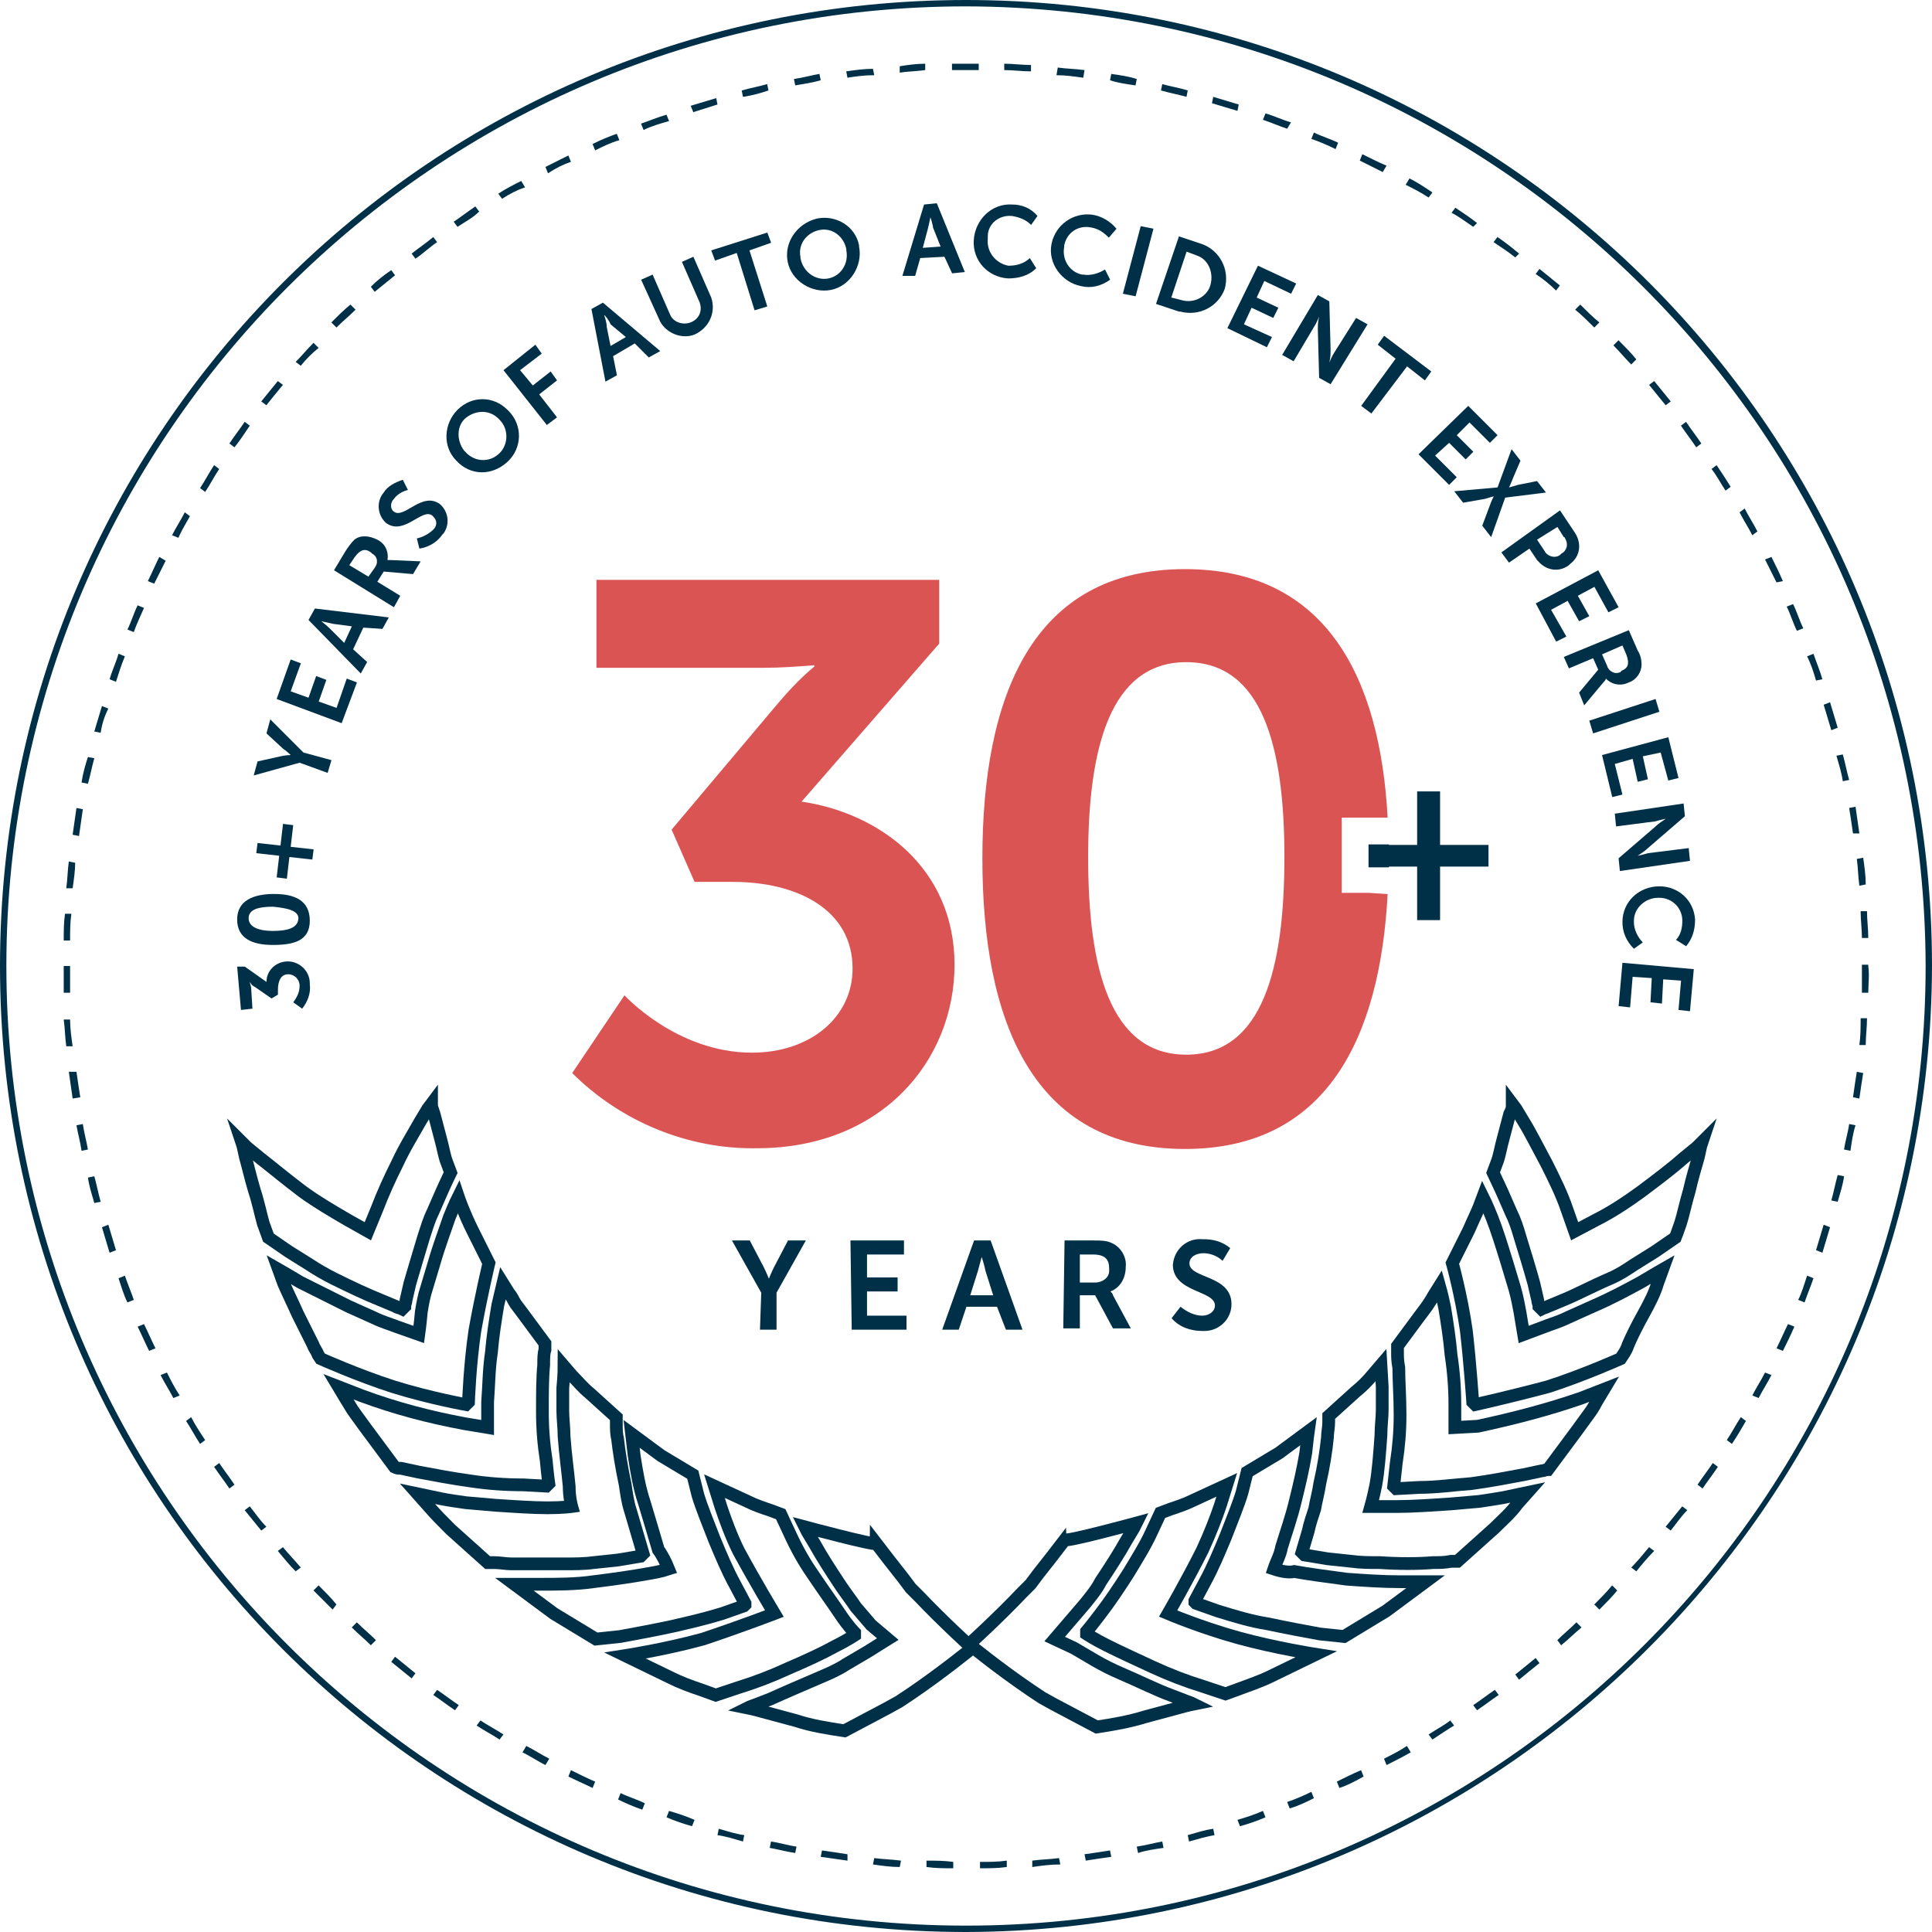 <?xml version="1.0" encoding="UTF-8"?>
<svg xmlns="http://www.w3.org/2000/svg" xmlns:xlink="http://www.w3.org/1999/xlink" version="1.1" id="Layer_1" x="0px" y="0px" viewBox="0 0 151.6 151.6" style="enable-background:new 0 0 151.6 151.6;" xml:space="preserve"> <style type="text/css"> .st0{fill:#003047;} .st1{fill:#DB5454;} .st2{fill:none;stroke:#003047;stroke-miterlimit:10;} </style> <path id="Path_775" class="st0" d="M74.8,146.6c-0.7,0-1.4,0-2.1-0.1l0-0.5c0.7,0,1.4,0,2.1,0.1L74.8,146.6z M76.9,146.6l0-0.5 c0.7,0,1.4,0,2.1-0.1l0,0.5C78.3,146.6,77.6,146.6,76.9,146.6L76.9,146.6z M70.6,146.5c-0.7,0-1.4-0.1-2.1-0.2l0.1-0.5 c0.7,0.1,1.4,0.1,2.1,0.2L70.6,146.5z M81,146.5l0-0.5c0.7-0.1,1.4-0.1,2.1-0.2l0.1,0.5C82.4,146.3,81.7,146.4,81,146.5L81,146.5z M66.5,146c-0.7-0.1-1.4-0.2-2.1-0.3l0.1-0.5c0.7,0.1,1.4,0.2,2,0.3L66.5,146z M85.2,146l-0.1-0.5c0.7-0.1,1.4-0.2,2-0.3l0.1,0.5 C86.5,145.8,85.8,145.9,85.2,146L85.2,146z M62.4,145.4c-0.7-0.1-1.4-0.3-2-0.4l0.1-0.5c0.7,0.1,1.3,0.3,2,0.4L62.4,145.4z M89.3,145.4l-0.1-0.5c0.7-0.1,1.4-0.3,2-0.4l0.1,0.5C90.6,145.1,89.9,145.2,89.3,145.4L89.3,145.4z M58.3,144.5 c-0.7-0.2-1.3-0.4-2-0.5l0.1-0.5c0.7,0.2,1.3,0.4,2,0.5L58.3,144.5z M93.3,144.5l-0.1-0.5c0.7-0.2,1.3-0.4,2-0.5l0.1,0.5 C94.7,144.1,94,144.3,93.3,144.5L93.3,144.5z M54.3,143.3c-0.7-0.2-1.3-0.4-2-0.7l0.2-0.5c0.7,0.2,1.3,0.4,2,0.7L54.3,143.3z M97.3,143.3l-0.2-0.5c0.7-0.2,1.3-0.4,2-0.7l0.2,0.5C98.6,142.9,98,143.1,97.3,143.3L97.3,143.3z M50.4,142 c-0.6-0.2-1.3-0.5-1.9-0.8l0.2-0.5c0.6,0.3,1.3,0.5,1.9,0.8L50.4,142z M101.2,141.9l-0.2-0.5c0.6-0.2,1.3-0.5,1.9-0.8l0.2,0.5 C102.5,141.4,101.9,141.7,101.2,141.9L101.2,141.9z M46.5,140.3c-0.6-0.3-1.3-0.6-1.9-0.9l0.2-0.5c0.6,0.3,1.2,0.6,1.9,0.9 L46.5,140.3z M105.1,140.3l-0.2-0.5c0.6-0.3,1.2-0.6,1.9-0.9l0.2,0.5C106.3,139.8,105.7,140.1,105.1,140.3L105.1,140.3z M42.8,138.5 c-0.6-0.3-1.2-0.7-1.8-1l0.3-0.5c0.6,0.3,1.2,0.7,1.8,1L42.8,138.5z M108.8,138.5l-0.2-0.5c0.6-0.3,1.2-0.6,1.8-1l0.3,0.5 C110,137.9,109.4,138.2,108.8,138.5L108.8,138.5z M112.4,136.5l-0.3-0.4c0.6-0.4,1.2-0.7,1.7-1.1l0.3,0.4 C113.6,135.7,113,136.1,112.4,136.5L112.4,136.5z M39.2,136.5c-0.6-0.4-1.2-0.7-1.8-1.1l0.3-0.4c0.6,0.4,1.2,0.7,1.8,1.1L39.2,136.5 z M115.9,134.2l-0.3-0.4c0.6-0.4,1.1-0.8,1.7-1.2l0.3,0.4C117,133.4,116.5,133.8,115.9,134.2L115.9,134.2z M35.7,134.2 c-0.6-0.4-1.1-0.8-1.7-1.2l0.3-0.4c0.6,0.4,1.1,0.8,1.7,1.2L35.7,134.2z M119.2,131.8l-0.3-0.4c0.5-0.4,1.1-0.9,1.6-1.3l0.3,0.4 C120.3,130.9,119.8,131.3,119.2,131.8L119.2,131.8z M32.3,131.7c-0.5-0.4-1.1-0.9-1.6-1.3L31,130c0.5,0.4,1.1,0.9,1.6,1.3 L32.3,131.7z M122.5,129.1l-0.3-0.4c0.5-0.5,1-0.9,1.5-1.4l0.4,0.4C123.5,128.2,123,128.7,122.5,129.1L122.5,129.1z M29.1,129.1 c-0.5-0.5-1-0.9-1.5-1.4l0.4-0.4c0.5,0.5,1,0.9,1.5,1.4L29.1,129.1z M125.5,126.3l-0.4-0.4c0.5-0.5,1-1,1.4-1.5l0.4,0.4 C126.5,125.3,126,125.8,125.5,126.3L125.5,126.3z M26.1,126.3c-0.5-0.5-1-1-1.5-1.5l0.4-0.4c0.5,0.5,1,1,1.4,1.5L26.1,126.3z M128.4,123.3l-0.4-0.3c0.5-0.5,0.9-1,1.4-1.6l0.4,0.3C129.3,122.2,128.8,122.8,128.4,123.3L128.4,123.3z M23.2,123.3 c-0.5-0.5-0.9-1-1.4-1.6l0.4-0.3c0.4,0.5,0.9,1,1.4,1.6L23.2,123.3z M131.1,120.1l-0.4-0.3c0.4-0.5,0.9-1.1,1.3-1.6l0.4,0.3 C131.9,119,131.5,119.6,131.1,120.1L131.1,120.1z M20.5,120.1c-0.4-0.5-0.9-1.1-1.3-1.6l0.4-0.3c0.4,0.5,0.8,1.1,1.3,1.6L20.5,120.1 z M133.6,116.8l-0.4-0.3c0.4-0.6,0.8-1.1,1.2-1.7l0.4,0.3C134.4,115.7,134,116.2,133.6,116.8L133.6,116.8z M18,116.8 c-0.4-0.6-0.8-1.1-1.2-1.7l0.4-0.3c0.4,0.6,0.8,1.1,1.2,1.7L18,116.8z M135.9,113.3l-0.4-0.3c0.4-0.6,0.7-1.2,1.1-1.8l0.4,0.3 C136.6,112.2,136.3,112.7,135.9,113.3L135.9,113.3z M15.7,113.3c-0.4-0.6-0.7-1.2-1.1-1.8l0.4-0.3c0.3,0.6,0.7,1.2,1.1,1.8 L15.7,113.3z M13.6,109.7c-0.3-0.6-0.7-1.2-1-1.8l0.5-0.2c0.3,0.6,0.6,1.2,1,1.8L13.6,109.7z M138,109.7l-0.5-0.2 c0.3-0.6,0.7-1.2,1-1.8l0.5,0.2C138.7,108.5,138.3,109.1,138,109.7L138,109.7z M11.7,106c-0.3-0.6-0.6-1.3-0.9-1.9l0.5-0.2 c0.3,0.6,0.6,1.3,0.9,1.9L11.7,106z M139.9,106l-0.5-0.2c0.3-0.6,0.6-1.3,0.9-1.9l0.5,0.2C140.5,104.8,140.2,105.4,139.9,106z M10,102.2c-0.3-0.6-0.5-1.3-0.7-1.9l0.5-0.2c0.2,0.6,0.5,1.3,0.7,1.9L10,102.2z M141.6,102.2l-0.5-0.2c0.3-0.6,0.5-1.3,0.7-1.9 l0.5,0.2C142.1,100.9,141.8,101.6,141.6,102.2L141.6,102.2z M8.6,98.3c-0.2-0.7-0.4-1.3-0.6-2l0.5-0.2c0.2,0.7,0.4,1.3,0.6,2 L8.6,98.3z M143,98.3l-0.5-0.2c0.2-0.7,0.4-1.3,0.6-2l0.5,0.2C143.4,97,143.2,97.6,143,98.3L143,98.3z M7.4,94.4 c-0.2-0.7-0.4-1.3-0.5-2l0.5-0.1c0.2,0.7,0.3,1.3,0.5,2L7.4,94.4z M144.2,94.3l-0.5-0.1c0.2-0.7,0.3-1.3,0.5-2l0.5,0.1 C144.6,93,144.4,93.6,144.2,94.3L144.2,94.3z M6.4,90.3c-0.1-0.7-0.3-1.4-0.4-2l0.5-0.1c0.1,0.7,0.3,1.4,0.4,2L6.4,90.3z M145.2,90.3l-0.5-0.1c0.1-0.7,0.3-1.3,0.4-2l0.5,0.1C145.4,88.9,145.3,89.6,145.2,90.3L145.2,90.3z M5.7,86.2 c-0.1-0.7-0.2-1.4-0.3-2.1L6,84.1c0.1,0.7,0.2,1.4,0.3,2L5.7,86.2z M145.9,86.2l-0.5-0.1c0.1-0.7,0.2-1.4,0.3-2l0.5,0.1 C146.1,84.8,146,85.5,145.9,86.2L145.9,86.2z M5.2,82.1c-0.1-0.7-0.1-1.4-0.2-2.1l0.5,0c0,0.7,0.1,1.4,0.2,2.1L5.2,82.1z M146.4,82 l-0.5,0c0.1-0.7,0.1-1.4,0.1-2.1l0.5,0C146.5,80.6,146.4,81.3,146.4,82L146.4,82z M5,77.9c0-0.7,0-1.4,0-2.1h0.5c0,0.7,0,1.4,0,2.1 L5,77.9z M146.6,77.9l-0.5,0c0-0.7,0-1.4,0-2.1v-0.1h0.5v0.1C146.7,76.5,146.6,77.2,146.6,77.9L146.6,77.9z M5.5,73.8l-0.5,0 c0-0.7,0-1.4,0.1-2.1l0.5,0C5.5,72.4,5.5,73.1,5.5,73.8L5.5,73.8z M146.1,73.6c0-0.7-0.1-1.4-0.1-2.1l0.5,0c0,0.7,0.1,1.4,0.1,2.1 L146.1,73.6z M5.7,69.7l-0.5,0c0.1-0.7,0.1-1.4,0.2-2.1l0.5,0.1C5.9,68.3,5.8,69,5.7,69.7L5.7,69.7z M145.9,69.5 c-0.1-0.7-0.1-1.4-0.2-2.1l0.5-0.1c0.1,0.7,0.2,1.4,0.2,2.1L145.9,69.5z M6.2,65.6l-0.5-0.1c0.1-0.7,0.2-1.4,0.3-2.1l0.5,0.1 C6.4,64.2,6.3,64.9,6.2,65.6L6.2,65.6z M145.4,65.4c-0.1-0.7-0.2-1.4-0.3-2l0.5-0.1c0.1,0.7,0.2,1.4,0.3,2.1L145.4,65.4z M6.9,61.5 l-0.5-0.1c0.1-0.7,0.3-1.4,0.5-2l0.5,0.1C7.2,60.2,7.1,60.8,6.9,61.5L6.9,61.5z M144.6,61.3c-0.1-0.7-0.3-1.3-0.5-2l0.5-0.1 c0.2,0.7,0.3,1.3,0.5,2L144.6,61.3z M7.9,57.5l-0.5-0.1c0.2-0.7,0.4-1.3,0.6-2l0.5,0.2C8.2,56.2,8,56.8,7.9,57.5L7.9,57.5z M143.7,57.3c-0.2-0.7-0.4-1.3-0.6-2l0.5-0.2c0.2,0.7,0.4,1.3,0.6,2L143.7,57.3z M9.1,53.5l-0.5-0.2c0.2-0.7,0.5-1.3,0.7-2l0.5,0.2 C9.5,52.2,9.3,52.9,9.1,53.5z M142.5,53.4c-0.2-0.7-0.4-1.3-0.7-1.9l0.5-0.2c0.2,0.6,0.5,1.3,0.7,2L142.5,53.4z M10.5,49.6L10,49.4 c0.3-0.6,0.5-1.3,0.8-1.9l0.5,0.2C11,48.4,10.7,49,10.5,49.6L10.5,49.6z M141,49.5c-0.3-0.6-0.5-1.3-0.8-1.9l0.5-0.2 c0.3,0.6,0.5,1.3,0.8,1.9L141,49.5z M12.1,45.8l-0.5-0.2c0.3-0.6,0.6-1.3,0.9-1.9L13,44C12.7,44.6,12.4,45.2,12.1,45.8L12.1,45.8z M139.4,45.7c-0.3-0.6-0.6-1.2-0.9-1.8l0.5-0.2c0.3,0.6,0.6,1.2,0.9,1.9L139.4,45.7z M14,42.2l-0.5-0.2c0.3-0.6,0.7-1.2,1-1.8 l0.4,0.3C14.7,40.9,14.3,41.5,14,42.2L14,42.2z M137.5,42c-0.3-0.6-0.7-1.2-1-1.8l0.4-0.3c0.3,0.6,0.7,1.2,1,1.8L137.5,42z M16.1,38.6l-0.4-0.3c0.4-0.6,0.7-1.2,1.1-1.8l0.4,0.3C16.8,37.4,16.5,38,16.1,38.6L16.1,38.6z M135.4,38.5 c-0.4-0.6-0.7-1.2-1.1-1.7l0.4-0.3c0.4,0.6,0.8,1.2,1.1,1.7L135.4,38.5z M18.4,35.1L18,34.8c0.4-0.6,0.8-1.1,1.2-1.7l0.4,0.3 C19.2,34,18.8,34.6,18.4,35.1L18.4,35.1z M133.1,35.1c-0.4-0.6-0.8-1.1-1.2-1.7l0.4-0.3c0.4,0.6,0.8,1.1,1.2,1.7L133.1,35.1z M20.9,31.8l-0.4-0.3c0.4-0.5,0.9-1.1,1.3-1.6l0.4,0.3C21.7,30.8,21.3,31.3,20.9,31.8L20.9,31.8z M130.7,31.8 c-0.4-0.5-0.9-1.1-1.3-1.6l0.4-0.3c0.4,0.5,0.9,1.1,1.3,1.6L130.7,31.8z M23.6,28.7l-0.4-0.3c0.5-0.5,0.9-1,1.4-1.5l0.4,0.4 C24.5,27.7,24,28.2,23.6,28.7L23.6,28.7z M128,28.6c-0.5-0.5-0.9-1-1.4-1.5l0.4-0.4c0.5,0.5,1,1,1.4,1.5L128,28.6z M26.4,25.7 L26,25.3c0.5-0.5,1-1,1.5-1.4l0.4,0.4C27.4,24.8,26.9,25.2,26.4,25.7L26.4,25.7z M125.1,25.7c-0.5-0.5-1-1-1.5-1.4l0.4-0.4 c0.5,0.5,1,1,1.5,1.4L125.1,25.7z M29.4,22.9l-0.3-0.4c0.5-0.5,1-0.9,1.6-1.3l0.3,0.4C30.5,22,29.9,22.5,29.4,22.9L29.4,22.9z M122.1,22.8c-0.5-0.5-1-0.9-1.6-1.3l0.3-0.4c0.5,0.4,1.1,0.9,1.6,1.3L122.1,22.8z M32.6,20.3l-0.3-0.4c0.5-0.4,1.1-0.8,1.7-1.3 l0.3,0.4C33.7,19.4,33.2,19.9,32.6,20.3L32.6,20.3z M118.9,20.2c-0.5-0.4-1.1-0.8-1.7-1.2l0.3-0.4c0.6,0.4,1.1,0.8,1.7,1.3 L118.9,20.2z M35.9,17.8l-0.3-0.4c0.6-0.4,1.1-0.8,1.7-1.2l0.3,0.4C37.1,17.1,36.5,17.4,35.9,17.8L35.9,17.8z M115.6,17.8 c-0.6-0.4-1.1-0.8-1.7-1.1l0.3-0.4c0.6,0.4,1.2,0.8,1.7,1.2L115.6,17.8z M39.4,15.6l-0.3-0.4c0.6-0.4,1.2-0.7,1.8-1l0.3,0.5 C40.6,14.9,40,15.2,39.4,15.6L39.4,15.6z M112.1,15.5c-0.6-0.4-1.2-0.7-1.8-1l0.3-0.5c0.6,0.3,1.2,0.7,1.8,1.1L112.1,15.5z M43,13.6 l-0.2-0.5c0.6-0.3,1.2-0.6,1.8-0.9l0.2,0.5C44.2,12.9,43.6,13.2,43,13.6L43,13.6z M108.5,13.5c-0.6-0.3-1.2-0.6-1.8-0.9l0.2-0.5 c0.6,0.3,1.2,0.6,1.9,0.9L108.5,13.5z M46.7,11.8l-0.2-0.5c0.6-0.3,1.3-0.6,1.9-0.8l0.2,0.5C47.9,11.2,47.3,11.5,46.7,11.8 L46.7,11.8z M104.8,11.7c-0.6-0.3-1.3-0.6-1.9-0.8l0.2-0.5c0.6,0.3,1.3,0.5,1.9,0.8L104.8,11.7z M50.5,10.2l-0.2-0.5 c0.6-0.2,1.3-0.5,2-0.7l0.2,0.5C51.8,9.7,51.1,9.9,50.5,10.2L50.5,10.2z M101,10.1c-0.6-0.2-1.3-0.5-1.9-0.7l0.2-0.5 c0.7,0.2,1.3,0.5,2,0.7L101,10.1z M54.4,8.8l-0.2-0.5c0.7-0.2,1.3-0.4,2-0.6l0.1,0.5C55.7,8.4,55,8.6,54.4,8.8L54.4,8.8z M97.1,8.7 c-0.7-0.2-1.3-0.4-2-0.6l0.1-0.5c0.7,0.2,1.3,0.4,2,0.6L97.1,8.7z M58.3,7.6l-0.1-0.5c0.7-0.2,1.3-0.3,2-0.5l0.1,0.5 C59.7,7.3,59,7.5,58.3,7.6L58.3,7.6z M93.1,7.6c-0.7-0.2-1.3-0.3-2-0.5l0.1-0.5c0.7,0.2,1.4,0.3,2,0.5L93.1,7.6z M62.4,6.7l-0.1-0.5 c0.7-0.1,1.4-0.3,2-0.4l0.1,0.5C63.7,6.5,63,6.6,62.4,6.7L62.4,6.7z M89.1,6.7c-0.7-0.1-1.4-0.2-2-0.4l0.1-0.5 c0.7,0.1,1.4,0.2,2,0.4L89.1,6.7z M66.5,6.1l-0.1-0.5c0.7-0.1,1.4-0.2,2.1-0.2l0.1,0.5C67.8,5.9,67.1,6,66.5,6.1L66.5,6.1z M85,6.1 c-0.7-0.1-1.4-0.2-2.1-0.2L83,5.3c0.7,0.1,1.4,0.1,2.1,0.2L85,6.1z M70.6,5.7l0-0.5C71.2,5.1,71.9,5,72.6,5l0,0.5 C71.9,5.6,71.2,5.6,70.6,5.7L70.6,5.7z M80.9,5.6c-0.7,0-1.4-0.1-2.1-0.1l0-0.5c0.7,0,1.4,0.1,2.1,0.1L80.9,5.6z M74.7,5.5l0-0.5 c0.7,0,1.4,0,2.1,0l0,0.5C76,5.5,75.4,5.5,74.7,5.5L74.7,5.5z"></path> <path id="Path_776" class="st0" d="M75.8,151.6C33.9,151.6,0,117.7,0,75.8S33.9,0,75.8,0c41.9,0,75.8,33.9,75.8,75.8 C151.5,117.6,117.6,151.5,75.8,151.6z M75.8,0.5C34.2,0.5,0.5,34.2,0.5,75.8s33.7,75.3,75.3,75.3s75.3-33.7,75.3-75.3v0 C151,34.2,117.4,0.6,75.8,0.5z"></path> <g id="Group_837" transform="translate(1135.209 645.448)"> <path id="Path_777" class="st0" d="M-1112.2-566.8c0.3-0.4,0.5-0.8,0.5-1.3c0-0.5-0.4-0.9-0.9-0.9c0,0,0,0,0,0 c-0.6,0-0.8,0.6-0.8,1.2l0,0.4l-0.5,0.3l-1.3-0.9c-0.2-0.1-0.3-0.2-0.4-0.4h0c0,0.2,0.1,0.3,0.1,0.5l0.1,1.6l-0.9,0.1l-0.3-3.4 l0.6,0l1.7,1.2c0-0.8,0.6-1.5,1.5-1.6c1-0.1,1.9,0.7,1.9,1.7c0,0,0,0.1,0,0.1c0.1,0.7-0.2,1.4-0.6,1.9L-1112.2-566.8z"></path> <path id="Path_778" class="st0" d="M-1113.8-571.3c-1.6,0-2.8-0.5-2.8-2s1.3-2,2.9-2s2.8,0.5,2.8,2.1S-1112.2-571.3-1113.8-571.3z M-1113.8-574.3c-1.1,0-1.9,0.2-1.9,0.9s0.8,1,1.9,1c1.1,0,1.9-0.2,2-0.9S-1112.7-574.2-1113.8-574.3L-1113.8-574.3z"></path> <path id="Path_779" class="st0" d="M-1113.5-576.6l0.2-1.7l-1.8-0.2l0.1-0.8l1.8,0.2l0.2-1.7l0.8,0.1l-0.2,1.7l1.8,0.2l-0.1,0.8 l-1.8-0.2l-0.2,1.7L-1113.5-576.6z"></path> <path id="Path_780" class="st0" d="M-1111.7-585.6l-3.6,1l0.3-1.1l1.8-0.4c0.4-0.1,0.8-0.1,0.8-0.1v0c0,0-0.3-0.3-0.6-0.5l-1.3-1.2 l0.3-1.1l2.6,2.6l2.2,0.6l-0.3,1L-1111.7-585.6z"></path> <path id="Path_781" class="st0" d="M-1113.5-590.6l1.1-3.1l0.8,0.3l-0.8,2.2l1.4,0.5l0.6-1.7l0.8,0.3l-0.6,1.7l1.4,0.5l0.8-2.3 l0.8,0.3l-1.2,3.2L-1113.5-590.6z"></path> <path id="Path_782" class="st0" d="M-1106.7-596.2l-0.8,1.7l1.1,1l-0.5,0.9l-4.1-4.2l0.5-0.9l5.8,0.7l-0.5,0.9L-1106.7-596.2z M-1110-596.7c0,0,0.4,0.3,0.7,0.6l1.1,1.1l0.6-1.3l-1.5-0.2C-1109.5-596.6-1110-596.7-1110-596.7L-1110-596.7z"></path> <path id="Path_783" class="st0" d="M-1109-600.7l0.9-1.5c0.2-0.3,0.4-0.6,0.7-0.9c0.5-0.4,1.2-0.3,1.8,0c0.6,0.3,0.9,0.9,0.8,1.6 l0,0c0.1,0,0.2,0,0.3,0l2.3,0.1l-0.6,1l-2.3-0.2l-0.5,0.8l1.8,1.1l-0.5,0.9L-1109-600.7z M-1105.8-600.9c0.3-0.4,0.2-0.9-0.2-1.1 c0,0-0.1-0.1-0.1-0.1c-0.4-0.3-0.8-0.3-1.3,0.4l-0.4,0.6l1.5,0.9L-1105.8-600.9z"></path> <path id="Path_784" class="st0" d="M-1102.5-603.2c0.5-0.1,1-0.4,1.3-0.7c0.3-0.3,0.3-0.7,0-1c0,0,0,0-0.1-0.1 c-0.8-0.6-2.2,1.6-3.6,0.6c-0.7-0.6-0.8-1.7-0.2-2.4c0,0,0,0,0,0c0.3-0.5,0.9-0.8,1.5-1l0.4,0.8c-0.4,0.1-0.8,0.3-1.1,0.7 c-0.3,0.3-0.3,0.8,0,1c0,0,0,0,0,0c0.8,0.6,2.2-1.6,3.6-0.6c0.7,0.6,0.8,1.6,0.3,2.3c0,0-0.1,0.1-0.1,0.1c-0.4,0.6-1.1,1-1.8,1.1 L-1102.5-603.2z"></path> <path id="Path_785" class="st0" d="M-1099.3-613.3c1.1-1.1,2.8-1.1,3.9,0c0,0,0,0,0.1,0.1c1.1,1.1,1.1,2.9-0.1,4s-2.9,1.1-4-0.1 l0,0C-1100.5-610.4-1100.4-612.2-1099.3-613.3C-1099.3-613.3-1099.3-613.3-1099.3-613.3z M-1096-609.9c0.7-0.7,0.7-1.9,0-2.6 c0,0,0,0,0,0c-0.7-0.8-1.8-0.8-2.6-0.2s-0.8,1.8-0.2,2.6c0,0,0.1,0.1,0.1,0.1C-1098-609.2-1096.8-609.1-1096-609.9 C-1096-609.8-1096-609.9-1096-609.9L-1096-609.9z"></path> <path id="Path_786" class="st0" d="M-1095.7-616.4l2.5-2l0.5,0.7l-1.7,1.3l1,1.2l1.4-1.1l0.5,0.7l-1.4,1.1l1.4,1.8l-0.8,0.6 L-1095.7-616.4z"></path> <path id="Path_787" class="st0" d="M-1085.4-618.5l-1.7,1l0.3,1.5l-0.9,0.5l-1.1-5.7l0.9-0.5l4.5,3.8l-0.9,0.5L-1085.4-618.5z M-1087.8-620.7c0,0,0.2,0.5,0.2,0.9l0.3,1.5l1.2-0.7l-1.2-1C-1087.4-620.3-1087.8-620.8-1087.8-620.7L-1087.8-620.7z"></path> <path id="Path_788" class="st0" d="M-1084.9-623.5l0.9-0.4l1.4,3.2c0.3,0.6,1.1,0.8,1.7,0.5c0.6-0.3,0.8-0.9,0.6-1.5l-1.4-3.2 l0.9-0.4l1.4,3.2c0.4,1.2-0.2,2.4-1.3,2.9c-1,0.4-2.2-0.1-2.7-1L-1084.9-623.5z"></path> <path id="Path_789" class="st0" d="M-1077.4-625.6l-1.7,0.6l-0.3-0.8l4.4-1.4l0.3,0.8l-1.7,0.6l1.4,4.4l-1,0.3L-1077.4-625.6z"></path> <path id="Path_790" class="st0" d="M-1071.1-628.3c1.5-0.3,3,0.6,3.3,2.1c0,0,0,0.1,0,0.1c0.3,1.5-0.7,3.1-2.2,3.4 c-1.5,0.3-3.1-0.7-3.4-2.2C-1073.7-626.4-1072.7-627.9-1071.1-628.3C-1071.2-628.3-1071.2-628.3-1071.1-628.3z M-1070.2-623.6 c1-0.2,1.6-1.2,1.4-2.2c0,0,0,0,0-0.1c-0.2-1-1.1-1.7-2.1-1.5s-1.7,1.1-1.5,2.1c0,0,0,0.1,0,0.1 C-1072.2-624.1-1071.2-623.4-1070.2-623.6C-1070.2-623.6-1070.2-623.6-1070.2-623.6L-1070.2-623.6z"></path> <path id="Path_791" class="st0" d="M-1061.1-625.3l-1.9,0.1l-0.4,1.4l-1,0l1.7-5.6l1-0.1l2.2,5.4l-1,0.1L-1061.1-625.3z M-1062.2-628.4c0,0-0.1,0.5-0.2,0.9l-0.4,1.5l1.4-0.1l-0.6-1.5C-1062-627.8-1062.2-628.4-1062.2-628.4L-1062.2-628.4z"></path> <path id="Path_792" class="st0" d="M-1055.8-629.4c0.8,0,1.5,0.3,2,0.9l-0.5,0.7c-0.4-0.4-0.9-0.6-1.5-0.7c-1-0.1-1.9,0.6-1.9,1.6 c0,0.1,0,0.1,0,0.2c-0.1,1,0.6,1.9,1.6,2.1c0,0,0.1,0,0.1,0c0.6,0,1.2-0.2,1.6-0.6l0.5,0.8c-0.6,0.6-1.4,0.8-2.2,0.8 c-1.6-0.1-2.8-1.4-2.7-3C-1058.7-628.2-1057.4-629.5-1055.8-629.4L-1055.8-629.4z"></path> <path id="Path_793" class="st0" d="M-1049.5-628.6c0.7,0.1,1.4,0.5,1.9,1.1l-0.6,0.7c-0.4-0.4-0.8-0.7-1.4-0.8 c-1-0.2-1.9,0.4-2.1,1.4c0,0,0,0.1,0,0.1c-0.2,1,0.4,2,1.4,2.2c0,0,0.1,0,0.1,0c0.6,0.1,1.2-0.1,1.7-0.4l0.4,0.8 c-0.7,0.5-1.5,0.7-2.3,0.5c-1.5-0.3-2.6-1.8-2.3-3.3C-1052.4-627.8-1051-628.8-1049.5-628.6L-1049.5-628.6z"></path> <path id="Path_794" class="st0" d="M-1045.7-627.7l1,0.2l-1.4,5.3l-1-0.2L-1045.7-627.7z"></path> <path id="Path_795" class="st0" d="M-1042.7-626.9l1.8,0.6c1.4,0.5,2.2,2,1.8,3.5c-0.5,1.4-2,2.2-3.5,1.8c0,0-0.1,0-0.1,0l-1.8-0.6 L-1042.7-626.9z M-1042.5-621.9c1,0.3,2.1-0.3,2.3-1.3c0.2-0.9-0.2-1.9-1.1-2.2l-0.8-0.3l-1.2,3.6L-1042.5-621.9z"></path> <path id="Path_796" class="st0" d="M-1036.5-624.6l3,1.4l-0.4,0.8l-2.1-1l-0.6,1.3l1.7,0.8l-0.4,0.8l-1.7-0.8l-0.6,1.3l2.2,1 l-0.4,0.8l-3.1-1.5L-1036.5-624.6z"></path> <path id="Path_797" class="st0" d="M-1031.8-622.3l0.9,0.5l0.1,3.8c0,0.3,0,0.6-0.1,1l0,0c0,0,0.2-0.5,0.4-0.8l1.7-2.7l0.9,0.5 l-2.9,4.7l-0.9-0.5l-0.1-3.8c0-0.3,0-0.6,0.1-1l0,0c0,0-0.2,0.5-0.4,0.8l-1.6,2.7l-0.9-0.5L-1031.8-622.3z"></path> <path id="Path_798" class="st0" d="M-1025.7-617.3l-1.4-1.1l0.5-0.7l3.7,2.8l-0.5,0.7l-1.4-1.1l-2.8,3.7l-0.8-0.6L-1025.7-617.3z"></path> <path id="Path_799" class="st0" d="M-1020-613.6l2.3,2.3l-0.6,0.6l-1.6-1.6l-1,1l1.3,1.3l-0.6,0.6l-1.3-1.3l-1.1,1l1.7,1.7 l-0.6,0.6l-2.4-2.4L-1020-613.6z"></path> <path id="Path_800" class="st0" d="M-1017.7-607.2l1.1-3l0.7,0.9l-0.6,1.4c-0.1,0.3-0.3,0.7-0.3,0.7l0,0c0,0,0.4-0.1,0.7-0.2 l1.5-0.3l0.7,0.9l-3.2,0.4l-1.1,3.1l-0.7-0.9l0.6-1.6c0.1-0.3,0.3-0.7,0.3-0.7l0,0c0,0-0.4,0.1-0.7,0.2l-1.7,0.3l-0.7-0.9 L-1017.7-607.2z"></path> <path id="Path_801" class="st0" d="M-1012.8-605.4l1.2,1.8c0.5,0.8,0.4,1.8-0.4,2.4c0,0-0.1,0.1-0.1,0.1c-0.8,0.6-1.8,0.4-2.4-0.3 c0,0-0.1-0.1-0.1-0.1l-0.6-0.9l-1.6,1.1l-0.6-0.8L-1012.8-605.4z M-1014-602.2c0.2,0.4,0.8,0.6,1.2,0.3c0,0,0.1-0.1,0.1-0.1 c0.4-0.2,0.6-0.7,0.3-1.2c0,0,0-0.1-0.1-0.1l-0.5-0.8l-1.6,1L-1014-602.2z"></path> <path id="Path_802" class="st0" d="M-1009.8-600.7l1.6,2.9l-0.8,0.4l-1.1-2l-1.3,0.7l0.9,1.6l-0.8,0.4l-0.9-1.6l-1.3,0.7l1.2,2.1 l-0.8,0.4l-1.6-3L-1009.8-600.7z"></path> <path id="Path_803" class="st0" d="M-1007.4-596l0.7,1.6c0.2,0.3,0.3,0.7,0.3,1.1c0,0.6-0.4,1.2-1,1.4c-0.6,0.3-1.3,0.2-1.8-0.3 l0,0c0,0.1-0.1,0.2-0.2,0.3l-1.5,1.8l-0.4-1l1.5-1.8l-0.4-0.9l-1.9,0.8l-0.4-0.9L-1007.4-596z M-1009.1-593.2 c0.1,0.4,0.6,0.7,1,0.5c0,0,0.1,0,0.1-0.1c0.5-0.2,0.7-0.5,0.4-1.3l-0.3-0.7l-1.6,0.7L-1009.1-593.2z"></path> <path id="Path_804" class="st0" d="M-1005.3-590.6l0.3,1l-5.2,1.7l-0.3-1L-1005.3-590.6z"></path> <path id="Path_805" class="st0" d="M-1004.3-587.6l0.8,3.2l-0.8,0.2l-0.6-2.2l-1.4,0.3l0.4,1.8l-0.8,0.2l-0.4-1.8l-1.4,0.4l0.6,2.4 l-0.8,0.2l-0.8-3.3L-1004.3-587.6z"></path> <path id="Path_806" class="st0" d="M-1003.1-582.4l0.1,1l-2.9,2.5c-0.2,0.2-0.5,0.4-0.8,0.6v0c0,0,0.5-0.1,0.8-0.2l3.2-0.4l0.1,1 l-5.5,0.8l-0.1-1l2.9-2.5c0.2-0.2,0.5-0.4,0.8-0.6v0c0,0-0.5,0.1-0.8,0.2l-3.1,0.4l-0.1-1L-1003.1-582.4z"></path> <path id="Path_807" class="st0" d="M-1002.2-573.3c0,0.8-0.2,1.5-0.7,2.1l-0.8-0.5c0.4-0.4,0.5-1,0.5-1.5c0-1-0.8-1.8-1.8-1.8 c0,0-0.1,0-0.1,0c-1,0-1.9,0.8-1.9,1.8c0,0,0,0.1,0,0.1c0,0.6,0.3,1.2,0.7,1.6l-0.7,0.5c-0.6-0.6-0.9-1.3-0.9-2.1 c0-1.6,1.3-2.8,2.9-2.8C-1003.5-575.9-1002.3-574.8-1002.2-573.3L-1002.2-573.3z"></path> <path id="Path_808" class="st0" d="M-1002.3-569.4l-0.3,3.3l-0.9-0.1l0.2-2.3l-1.4-0.1l-0.1,1.9l-0.9-0.1l0.1-1.9l-1.5-0.1 l-0.2,2.4l-0.9-0.1l0.3-3.4L-1002.3-569.4z"></path> </g> <path id="Path_809" class="st1" d="M49,78.1c0,0,4.1,4.5,10,4.5c4.6,0,7.9-2.8,7.9-6.6c0-4.6-4.3-6.8-9.4-6.8h-3l-1.8-4.1l8-9.5 c1-1.2,2-2.3,3.2-3.3v-0.1c-1.3,0.1-2.6,0.2-3.9,0.2H46.8v-6.9h26.9v5L62.9,62.9c6.1,0.9,12,5.2,12,12.8c0,7.5-5.7,14.4-15.5,14.4 c-5.4,0.1-10.7-2.1-14.5-5.9L49,78.1z"></path> <g id="Group_838" transform="translate(1193.785 674.058)"> <path id="Path_810" class="st0" d="M-1086.4-606h1.6c0-0.2,0-0.5,0-0.7c0-0.4,0-0.7,0-1.1h-1.6V-606z"></path> <path id="Path_811" class="st1" d="M-1086.4-604h-2.1v-5.9h3.6c-0.6-11.1-4.9-19.5-15.9-19.5c-12,0-15.9,10-15.9,22.7 s3.9,22.8,15.9,22.8c11.1,0,15.3-8.7,15.9-20L-1086.4-604z M-1100.7-591.3c-6,0-7.7-6.8-7.7-15.5c0-8.5,1.7-15.3,7.7-15.3 s7.7,6.7,7.7,15.3C-1093-598.1-1094.7-591.3-1100.7-591.3L-1100.7-591.3z"></path> </g> <path id="Path_812" class="st0" d="M107.4,66.3h3.8v-4.2h1.8v4.2h3.8V68h-3.8v4.2h-1.8V68h-3.8V66.3z"></path> <g id="Group_841" transform="translate(1135.562 716.014)"> <g id="Group_839" transform="translate(0 0)"> <path id="Path_813" class="st2" d="M-1106.7-619.4l-1.6-0.9c-1.2-0.7-2.4-1.4-3.5-2.2c-1.2-0.9-2.4-1.9-3.3-2.6l-1.1-0.9l-0.4-0.4 l0.1,0.3l0.2,0.9c0.2,0.7,0.4,1.6,0.7,2.6c0.3,0.9,0.5,1.9,0.7,2.6l0.4,1.1l1.6,1.1l1.6,1c0.6,0.4,1.3,0.8,1.9,1.1 c1.4,0.7,2.7,1.3,3.7,1.7l1.2,0.5c0.1,0.1,0.3,0.1,0.5,0.2l0.1-0.1l0,0l0.1-0.1c0-0.2,0.1-0.3,0.1-0.5l0.3-1.3 c0.3-1,0.7-2.4,1.1-3.7c0.2-0.6,0.4-1.3,0.7-1.9l0.7-1.6c0.4-0.9,0.7-1.5,0.7-1.5l-0.3-0.8c-0.2-0.5-0.3-1.2-0.5-1.9l-0.5-1.9 l-0.2-0.6l0-0.2l-0.3,0.4l-0.6,1c-0.5,0.9-1.2,2-1.8,3.3c-0.6,1.2-1.1,2.3-1.6,3.6L-1106.7-619.4z"></path> <path id="Path_814" class="st2" d="M-1102.7-611.3l-1.7-0.6c-0.5-0.2-1.2-0.4-1.8-0.7l-2-0.9c-1.4-0.7-2.8-1.4-3.8-1.9 c-1-0.6-1.7-1-1.7-1l0.4,1.1c0.3,0.7,0.7,1.5,1.1,2.4l1.2,2.4c0.1,0.3,0.3,0.5,0.4,0.8l0.2,0.3c0,0,2.9,1.3,5.7,2.2 c2.9,0.9,5.7,1.4,5.7,1.4l0.1-0.1l0,0l0.1-0.1c0,0,0.1-2.9,0.5-5.6c0.5-2.8,1.1-5.3,1.1-5.3l-0.1-0.2c-0.1-0.2-0.2-0.4-0.3-0.6 l-0.9-1.8c-0.3-0.6-0.6-1.3-0.8-1.8c-0.2-0.5-0.3-0.8-0.3-0.8s-0.3,0.6-0.7,1.6c-0.3,0.9-0.8,2.2-1.2,3.6l-0.6,2 c-0.2,0.6-0.3,1.2-0.4,1.8C-1102.6-612-1102.7-611.3-1102.7-611.3z"></path> <path id="Path_815" class="st2" d="M-1097.3-604l-1.8-0.3c-2.7-0.5-5.4-1.2-8.1-2.2l-1.8-0.7l0.6,1c0.2,0.3,0.4,0.7,0.7,1.1 l0.8,1.1l2.3,3.1c0.2,0.1,0.3,0.1,0.5,0.1l1.4,0.3c1.1,0.2,2.6,0.5,4.1,0.7c1.3,0.2,2.7,0.3,4.1,0.3l1.8,0.1l0.1-0.1l0,0l0.1-0.1 c0,0-0.1-0.7-0.2-1.8c-0.2-1.3-0.3-2.5-0.3-3.8c0-1.4,0-2.7,0.1-3.7c0-0.5,0-0.9,0.1-1.2c0-0.2,0-0.3,0-0.5l-1.7-2.3l-0.6-0.8 c-0.2-0.3-0.3-0.6-0.5-0.8l-0.5-0.8l-0.4,1.7c-0.2,1.2-0.4,2.5-0.5,3.7c-0.2,1.3-0.2,2.6-0.3,3.9 C-1097.3-604.7-1097.3-604-1097.3-604z"></path> <path id="Path_816" class="st2" d="M-1090.7-597.8c0,0-0.7,0.1-1.9,0.1c-1.1,0-2.6-0.1-4.1-0.2l-2.3-0.2c-0.7-0.1-1.4-0.2-1.9-0.3 l-1.9-0.4l0.8,0.9c0.6,0.7,1.2,1.3,1.8,1.9l2.9,2.6l0.5,0c0.5,0,0.9,0.1,1.4,0.1c1.2,0,2.7,0,4.2,0c0.7,0,1.5,0,2.2-0.1l1.9-0.2 l1.8-0.3l0.1-0.1l0,0l0.1-0.1l-0.5-1.7l-0.5-1.7c-0.2-0.6-0.3-1.3-0.4-2c-0.3-1.4-0.5-2.7-0.6-3.6c-0.1-0.4-0.1-0.8-0.1-1.2 c0-0.3,0-0.5,0-0.5l-2.1-1.9c-0.5-0.4-0.9-0.9-1.4-1.4l-0.6-0.7c0,0,0,0.7-0.1,1.7c0,0.5,0,1.1,0,1.8c0,0.6,0.1,1.3,0.1,2 c0.1,1.4,0.3,2.8,0.4,3.9C-1090.9-598.5-1090.7-597.8-1090.7-597.8z"></path> <path id="Path_817" class="st2" d="M-1083.1-592.9c-0.6,0.2-1.2,0.3-1.8,0.4c-1.1,0.2-2.5,0.4-4.1,0.6c-1.4,0.2-2.8,0.2-4.2,0.2 h-2l3.1,2.3l3.3,2l1.9-0.2c1.1-0.2,2.7-0.5,4.1-0.8c1.3-0.3,2.6-0.6,3.9-1l1.7-0.6l0.1-0.1l0,0l0-0.1l-0.8-1.5 c-0.6-1.1-1.1-2.3-1.6-3.5c-0.5-1.3-1-2.5-1.3-3.5l-0.4-1.6l-2.5-1.5l-2.3-1.7l0.2,1.7c0.2,1.3,0.4,2.5,0.8,3.7 c0.4,1.3,0.8,2.7,1.1,3.7C-1083.6-594-1083.3-593.4-1083.1-592.9z"></path> <path id="Path_818" class="st2" d="M-1074.8-589.4c0,0-2.6,1-5.6,2c-2.9,0.8-6.1,1.3-6.1,1.3l3.5,1.7c0.8,0.4,1.6,0.7,2.5,1 l1.1,0.4l1.8-0.6c1.3-0.4,2.6-0.9,3.9-1.5c1.4-0.6,2.7-1.2,3.6-1.7c1-0.5,1.6-0.9,1.6-0.9l0-0.1l0,0l0-0.1c0,0-0.5-0.5-1.1-1.4 c-0.6-0.9-1.4-2-2.2-3.2c-0.7-1-1.3-2.1-1.8-3.2l-0.7-1.5l-0.8-0.3c-0.6-0.2-1.2-0.4-1.8-0.7l-2.6-1.2l0.5,1.6 c0.3,0.9,0.8,2.3,1.4,3.5C-1076.3-591.9-1074.8-589.4-1074.8-589.4z"></path> <path id="Path_819" class="st2" d="M-1065.9-587.4l-1.6,1l-1.7,1c-0.6,0.4-1.3,0.7-2,1c-1.4,0.6-2.8,1.2-3.9,1.7l-1.3,0.5 c-0.3,0.1-0.5,0.2-0.5,0.2s0.5,0.1,1.2,0.3l2.6,0.7c1.2,0.4,2.5,0.6,3.8,0.8l1.7-0.9l1.7-0.9l0.9-0.5l0.9-0.6 c2.5-1.7,4.7-3.5,4.7-3.5l0-0.1l0,0l0-0.1c0,0-2.2-2-4-3.9l-0.7-0.7l-0.6-0.8l-1.1-1.4l-1-1.3c0,0.2-5.6-1.3-5.6-1.3 s0.1,0.2,0.2,0.4l0.6,1c0.5,0.9,1.2,2,2,3.2c0.4,0.6,0.8,1.1,1.2,1.7l1.2,1.4L-1065.9-587.4z"></path> </g> <g id="Group_840" transform="translate(57.298 0)"> <path id="Path_820" class="st2" d="M-1069.3-619.4l-0.6-1.7c-0.4-1.2-1-2.4-1.6-3.6c-0.7-1.3-1.3-2.5-1.8-3.3l-0.6-1l-0.3-0.4 c0,0,0,0.1,0,0.2c0,0.2-0.1,0.4-0.2,0.6l-0.5,1.9c-0.2,0.7-0.3,1.4-0.5,1.9l-0.3,0.8l0.7,1.5l0.7,1.6c0.3,0.6,0.5,1.2,0.7,1.9 c0.4,1.3,0.8,2.6,1.1,3.7l0.3,1.3c0,0.2,0.1,0.3,0.1,0.5l0.1,0.1l0,0l0.1,0.1c0.2-0.1,0.3-0.1,0.5-0.2l1.2-0.5 c1-0.4,2.3-1.1,3.7-1.7c0.7-0.3,1.3-0.7,1.9-1.1l1.6-1l1.6-1.1c0,0,0.2-0.5,0.4-1.1s0.4-1.6,0.7-2.6c0.2-0.9,0.5-1.9,0.7-2.6 l0.2-0.9l0.1-0.3l-0.4,0.4l-1.1,0.9c-0.9,0.8-2.1,1.7-3.3,2.6c-1.1,0.8-2.3,1.6-3.5,2.2L-1069.3-619.4z"></path> <path id="Path_821" class="st2" d="M-1073.3-611.3l-0.3-1.8c-0.1-0.5-0.2-1.1-0.4-1.8l-0.6-2c-0.4-1.3-0.8-2.6-1.2-3.6 c-0.4-1-0.7-1.6-0.7-1.6l-0.3,0.8c-0.2,0.5-0.5,1.1-0.8,1.8l-0.9,1.8c-0.1,0.2-0.2,0.4-0.3,0.6l-0.1,0.2c0,0,0.7,2.5,1.1,5.3 c0.3,2.6,0.5,5.6,0.5,5.6l0.1,0.1l0,0l0.1,0.1c0,0,2.7-0.6,5.7-1.4c2.8-0.9,5.7-2.2,5.7-2.2l0.2-0.3c0.2-0.3,0.3-0.5,0.4-0.8 c0.3-0.7,0.7-1.5,1.2-2.4s0.9-1.7,1.1-2.4l0.4-1.1c0,0-0.7,0.4-1.7,1c-1.1,0.6-2.4,1.3-3.8,1.9l-2,0.9c-0.6,0.3-1.3,0.5-1.8,0.7 L-1073.3-611.3z"></path> <path id="Path_822" class="st2" d="M-1078.7-604c0,0,0-0.7,0-1.8c0-1.3-0.1-2.6-0.3-3.9c-0.1-1.2-0.3-2.5-0.5-3.7 c-0.2-1-0.4-1.7-0.4-1.7l-0.5,0.8c-0.1,0.2-0.3,0.5-0.5,0.8l-0.6,0.8l-1.7,2.3c0,0.1,0,0.3,0,0.5c0,0.3,0,0.7,0.1,1.2 c0,1,0.1,2.3,0.1,3.7c0,1.3-0.1,2.5-0.3,3.8l-0.2,1.8l0.1,0.1l0,0l0.1,0.1l1.8-0.1c1.4,0,2.7-0.2,4.1-0.3c1.5-0.2,3-0.5,4.1-0.7 l1.4-0.3c0.2,0,0.3-0.1,0.5-0.1l2.3-3.1l0.8-1.1c0.3-0.4,0.5-0.7,0.7-1.1l0.6-1l-1.8,0.7c-2.6,0.9-5.3,1.6-8.1,2.2L-1078.7-604z"></path> <path id="Path_823" class="st2" d="M-1085.3-597.8c0,0,0.2-0.7,0.4-1.7c0.2-1.1,0.3-2.5,0.4-3.9c0-0.7,0.1-1.4,0.1-2 c0-0.7,0-1.3,0-1.8l-0.1-1.7l-0.6,0.7c-0.4,0.5-0.9,1-1.4,1.4l-2.1,1.9c0,0,0,0.2,0,0.5c0,0.4-0.1,0.8-0.1,1.2 c-0.1,1-0.3,2.3-0.6,3.6c-0.1,0.7-0.3,1.4-0.4,2c-0.2,0.6-0.4,1.2-0.5,1.7l-0.5,1.7l0.1,0.1l0,0l0.1,0.1l1.8,0.3l1.9,0.2 c0.7,0.1,1.4,0.1,2.2,0.1c1.5,0.1,3,0.1,4.2,0c0.5,0,0.9,0,1.4-0.1l0.5,0l2.9-2.6c0.6-0.6,1.3-1.2,1.8-1.9l0.8-0.9l-1.9,0.4 c-0.6,0.1-1.2,0.2-1.9,0.3l-2.3,0.2c-1.5,0.1-3,0.2-4.1,0.2C-1084.5-597.8-1085.3-597.8-1085.3-597.8z"></path> <path id="Path_824" class="st2" d="M-1092.9-592.9c0.2-0.6,0.5-1.1,0.6-1.7c0.3-1,0.8-2.4,1.1-3.7c0.3-1.2,0.6-2.5,0.8-3.7 c0.1-1,0.2-1.7,0.2-1.7l-2.3,1.7l-2.5,1.5l-0.4,1.6c-0.3,1-0.8,2.2-1.3,3.5c-0.5,1.2-1,2.4-1.6,3.5l-0.8,1.5l0,0.1l0,0l0.1,0.1 l1.7,0.6c1.3,0.4,2.6,0.8,3.9,1c1.4,0.3,3,0.6,4.1,0.8l1.9,0.2l3.3-2l3.1-2.3h-2c-1.4,0-2.8-0.1-4.2-0.2c-1.5-0.2-3-0.4-4.1-0.6 C-1091.7-592.6-1092.3-592.7-1092.9-592.9z"></path> <path id="Path_825" class="st2" d="M-1101.2-589.4c0,0,1.5-2.6,2.7-5c0.6-1.3,1.1-2.6,1.4-3.5l0.5-1.6l-2.6,1.2 c-0.6,0.3-1.2,0.5-1.8,0.7l-0.8,0.3l-0.7,1.5c-0.5,1.1-1.2,2.2-1.8,3.2c-0.7,1.1-1.5,2.3-2.2,3.2c-0.6,0.8-1.1,1.4-1.1,1.4l0,0.1 l0,0l0,0.1c0,0,0.6,0.4,1.6,0.9c1,0.5,2.3,1.1,3.6,1.7c1.3,0.6,2.6,1.1,3.9,1.5l1.8,0.6l1.1-0.4c0.8-0.3,1.7-0.6,2.5-1l3.5-1.7 c0,0-3.2-0.5-6.1-1.3C-1098.6-588.3-1101.2-589.4-1101.2-589.4z"></path> <path id="Path_826" class="st2" d="M-1110.1-587.4l1.2-1.4l1.2-1.4c0.4-0.5,0.9-1.1,1.2-1.7c0.8-1.2,1.5-2.3,2-3.2l0.6-1 c0.1-0.2,0.2-0.4,0.2-0.4s-5.5,1.5-5.6,1.3l-1,1.3l-1.1,1.4l-0.6,0.8l-0.7,0.7c-1.8,1.9-4,3.9-4,3.9l0,0.1l0,0l0,0.1 c0,0,2.2,1.8,4.7,3.5l0.9,0.6l0.9,0.5l1.7,0.9l1.7,0.9c1.3-0.2,2.5-0.4,3.8-0.8l2.6-0.7c0.7-0.2,1.2-0.3,1.2-0.3s-0.2-0.1-0.5-0.2 l-1.3-0.5c-1.1-0.4-2.5-1.1-3.9-1.7c-0.7-0.3-1.3-0.6-2-1l-1.7-1L-1110.1-587.4z"></path> </g> </g> <g id="Group_842" transform="translate(1174.033 726.637)"> <path id="Path_827" class="st0" d="M-1114.3-625.2l-2.3-4.1h1.4l1.1,2.1c0.2,0.4,0.4,0.9,0.4,0.9h0c0,0,0.2-0.5,0.4-0.9l1.1-2.1 h1.4l-2.3,4.1v2.9h-1.3L-1114.3-625.2z"></path> <path id="Path_828" class="st0" d="M-1107.3-629.3h4.2v1.1h-2.9v1.8h2.4v1.1h-2.4v1.9h3.1v1.1h-4.3L-1107.3-629.3z"></path> <path id="Path_829" class="st0" d="M-1095.8-624.1h-2.4l-0.6,1.8h-1.3l2.5-7h1.3l2.5,7h-1.3L-1095.8-624.1z M-1097-628 c0,0-0.2,0.7-0.3,1.1l-0.6,1.9h1.8l-0.6-1.9C-1096.8-627.4-1097-628-1097-628L-1097-628z"></path> <path id="Path_830" class="st0" d="M-1090.5-629.3h2.3c0.5,0,1,0,1.4,0.2c0.7,0.3,1.2,1.1,1.1,1.9c0,0.8-0.4,1.6-1.2,1.9v0 c0.1,0.1,0.2,0.2,0.2,0.3l1.4,2.6h-1.4l-1.4-2.6h-1.2v2.6h-1.3L-1090.5-629.3z M-1088.1-626c0.6,0,1.1-0.4,1.1-0.9 c0-0.1,0-0.1,0-0.2c0-0.7-0.3-1.1-1.3-1.1h-1v2.2L-1088.1-626z"></path> <path id="Path_831" class="st0" d="M-1081.4-624.1c0.5,0.4,1.1,0.7,1.7,0.7c0.5,0,1-0.3,1-0.8c0-1.2-3.3-1-3.3-3.2 c0.1-1.2,1.1-2.1,2.3-2c0,0,0.1,0,0.1,0c0.8,0,1.5,0.2,2.1,0.7l-0.6,1c-0.4-0.4-1-0.6-1.5-0.6c-0.6,0-1.1,0.3-1.1,0.8 c0,1.2,3.3,0.9,3.3,3.2c0,1.2-1,2.1-2.1,2.1c-0.1,0-0.1,0-0.2,0c-0.9,0-1.8-0.3-2.4-1L-1081.4-624.1z"></path> </g> </svg>
